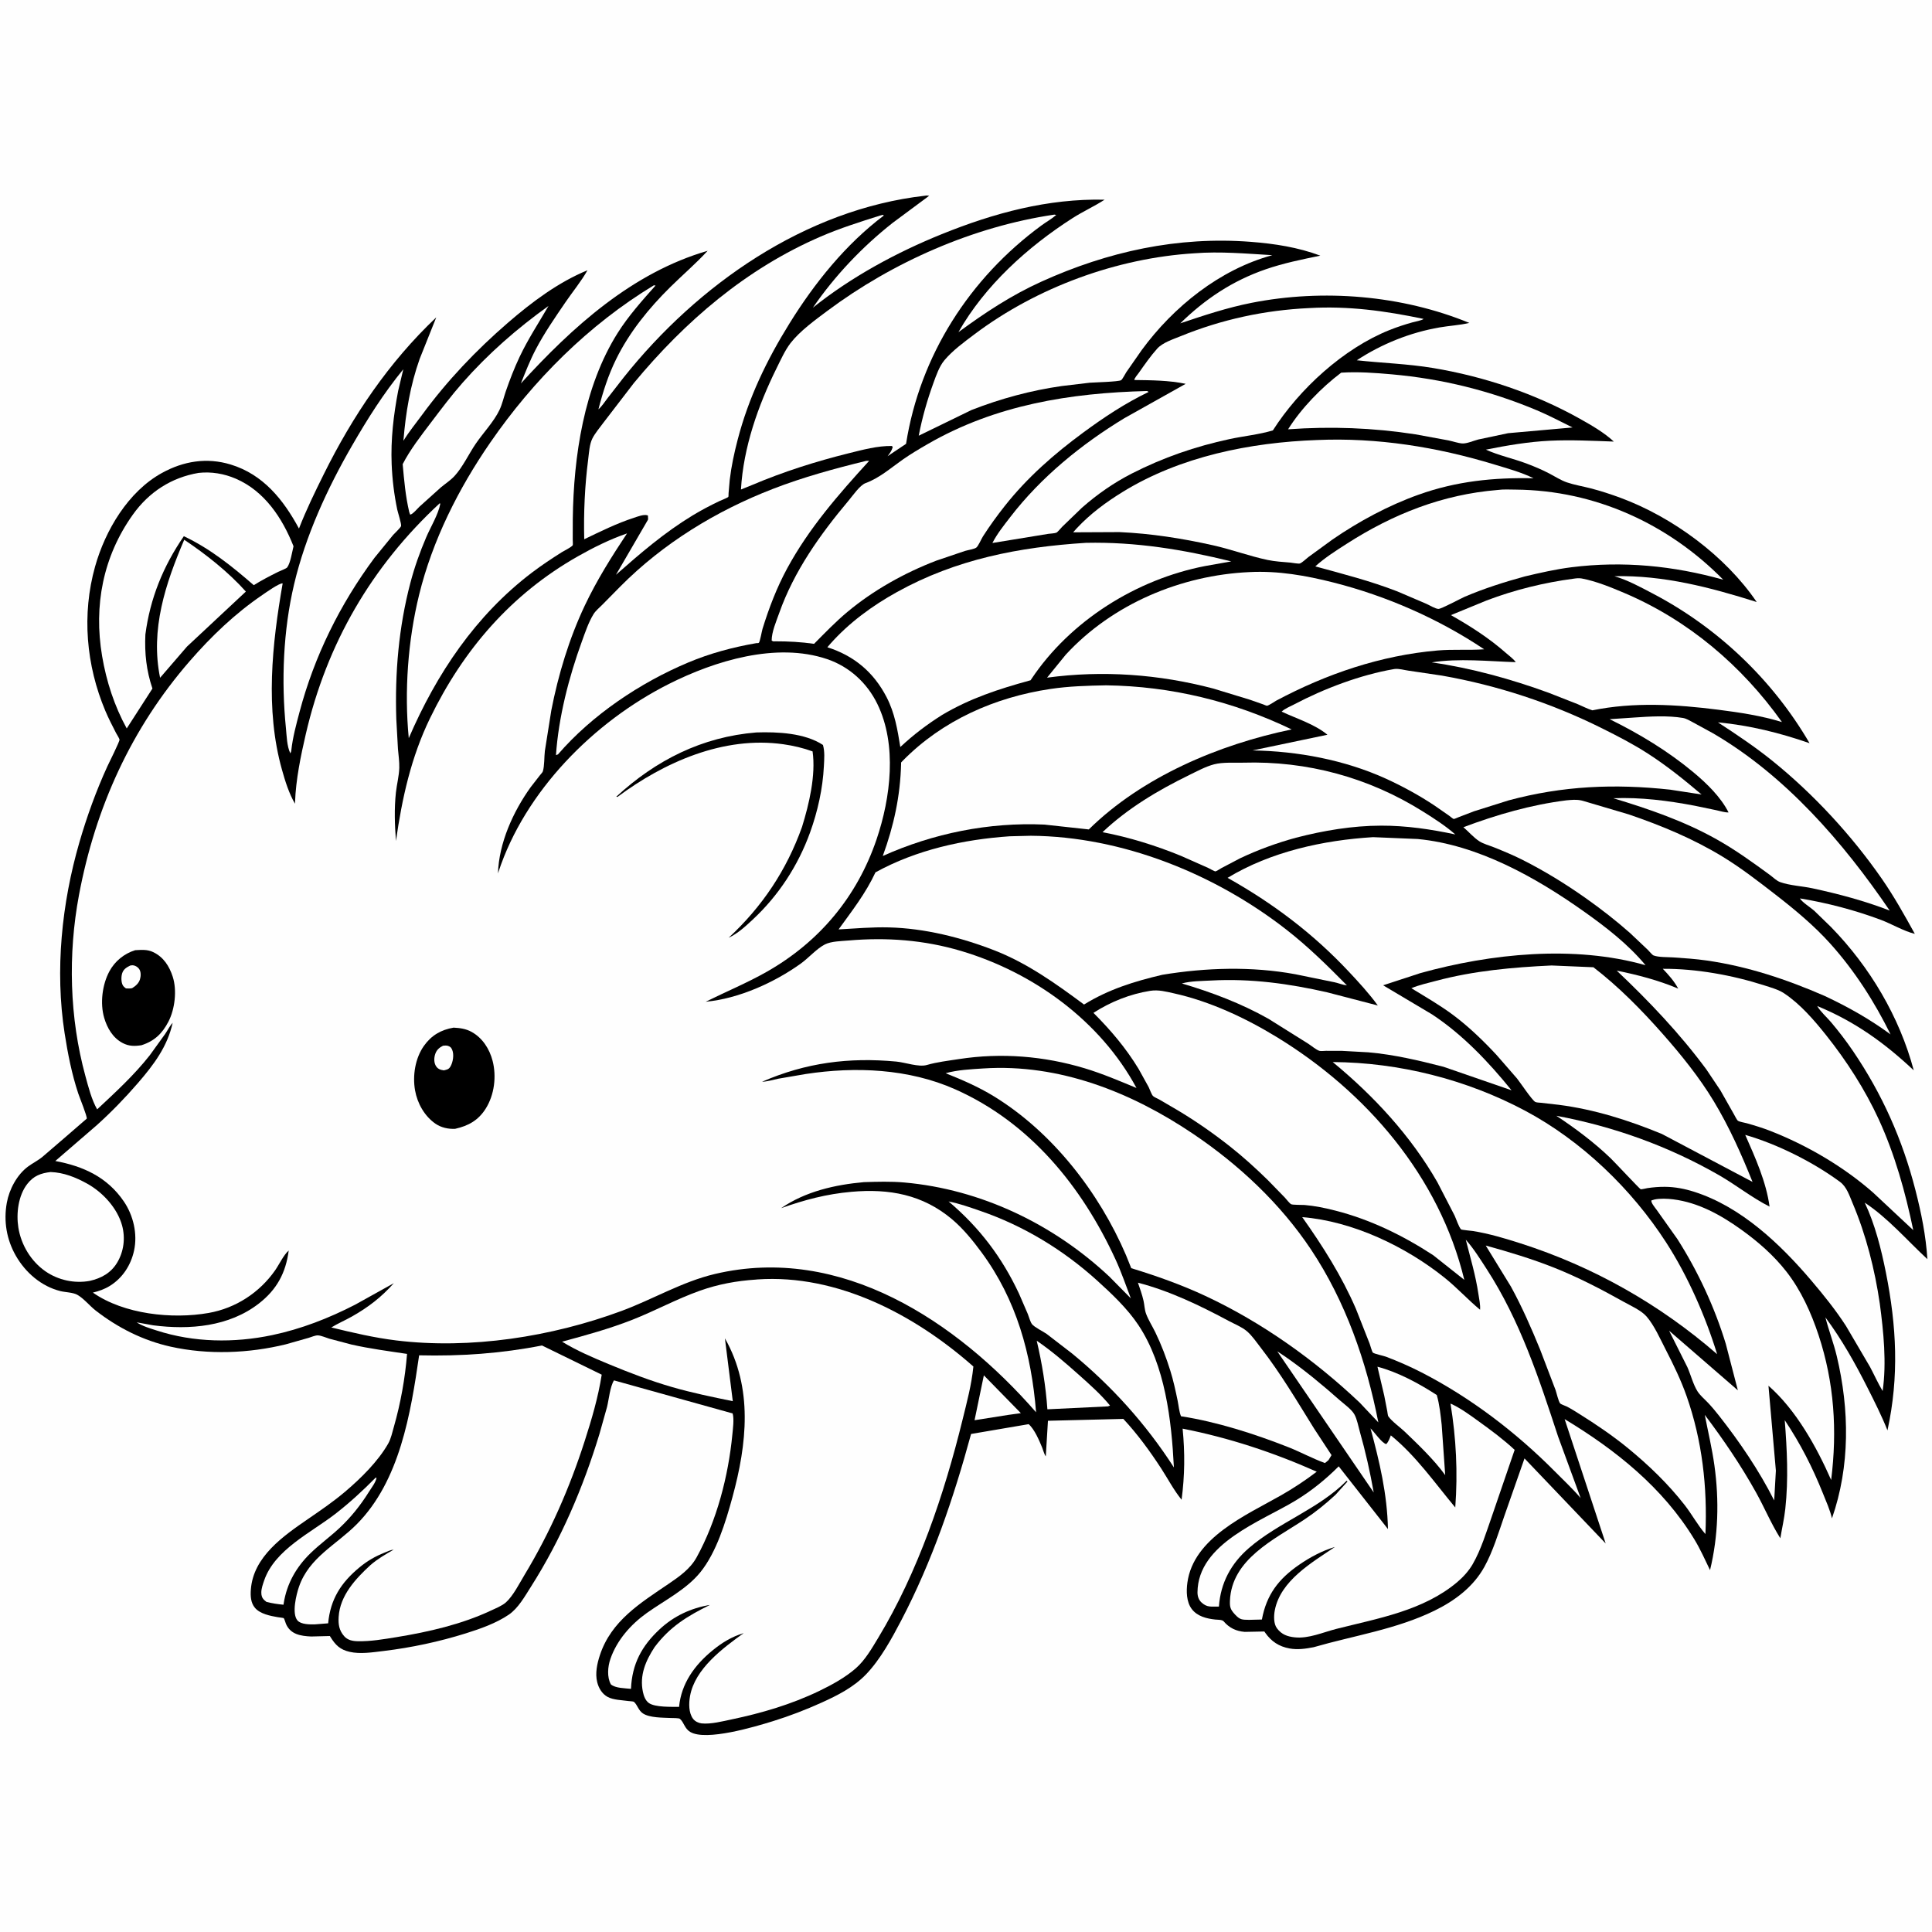 <svg version="1.1" xmlns="http://www.w3.org/2000/svg" style="display: block;" viewBox="0 0 2048 2048" width="1024" height="1024">
<path transform="translate(0,0)" fill="rgb(254,254,254)" d="M -0 -0 L 2048 0 L 2048 2048 L -0 2048 L -0 -0 z"/>
<path transform="translate(0,0)" fill="rgb(0,0,0)" d="M 980.754 207.443 C 982.205 207.093 983.53 207.365 985.003 207.5 L 946.249 236.253 C 914.001 261.679 884.968 292.307 861.685 326.17 C 902.416 293.573 950.001 267.748 998.271 248.225 C 1053.66 225.819 1110.8 210.326 1170.92 211.688 C 1159.95 218.798 1147.93 224.198 1136.9 231.261 C 1089.35 261.694 1044 302.739 1015.97 352.126 C 1044.01 331.542 1071.98 313.033 1103.8 298.608 C 1174.32 266.644 1248.41 250.329 1326.07 256.37 C 1351.15 258.321 1375.96 262.145 1399.6 270.997 C 1380.18 274.977 1360.47 278.982 1341.71 285.465 C 1306.55 297.618 1277.6 316.879 1251.14 342.751 C 1275.98 334.394 1300.82 326.136 1326.57 321.043 C 1402.51 306.026 1486.03 312.904 1557.56 342.314 C 1547.24 344.745 1536.45 345.267 1526 347.08 C 1494.66 352.518 1464.83 364.499 1438.25 381.904 C 1465.3 384.877 1492.22 385.634 1519.18 390.12 C 1573.11 399.092 1627.15 417.201 1674.9 444.005 C 1687.19 450.907 1700.38 458.471 1710.71 468.085 C 1688.18 467.289 1665.53 466.133 1643 467.191 C 1620.4 468.251 1597.25 472.206 1575.09 476.644 C 1588.47 482.736 1604.14 486.092 1618.07 491.313 C 1626.42 494.44 1634.57 497.889 1642.48 502.015 C 1648.39 505.104 1654.71 509.225 1661.02 511.359 C 1669.01 514.064 1677.68 515.475 1685.86 517.579 C 1696.73 520.375 1707.44 523.863 1717.96 527.765 C 1772.9 548.147 1828.89 589.203 1862.17 638.16 C 1812.87 622.634 1763.45 609.633 1711.31 610.794 C 1725.25 614.795 1739.44 622.579 1752.3 629.327 C 1820.97 665.346 1879.14 720.727 1918.21 787.805 C 1886.47 776.809 1854.55 768.877 1821.08 765.722 C 1840.74 778.532 1860.38 791.667 1878.67 806.403 C 1922.25 841.535 1962.55 885.166 1994.56 931.18 C 2007.62 949.956 2018.76 969.928 2029.8 989.936 C 2017.84 986.987 2005.41 979.439 1993.73 975.067 C 1966.28 964.794 1936.92 957.091 1908.01 952.347 C 1910.47 956.564 1919.03 961.754 1923.05 965.315 L 1940.97 982.703 C 1982.07 1024.83 2013.53 1077.83 2028.67 1134.62 C 1997.46 1105.33 1966.23 1082.88 1926.34 1066.43 C 1929.71 1072.36 1936.36 1078.13 1940.85 1083.43 C 1949.12 1093.19 1956.91 1103.37 1964.11 1113.94 C 1995.25 1159.74 2016.7 1207.97 2030.47 1261.66 C 2036.67 1285.85 2041.52 1309.78 2043.11 1334.75 C 2021.63 1314.88 2001.19 1290.99 1976.69 1274.88 C 1987.55 1297.66 1994.15 1324.08 1999.09 1348.75 C 2010.5 1405.82 2013.2 1459.18 2000.8 1516.26 C 1994.71 1500.93 1987.06 1485.74 1979.61 1471 C 1966.48 1445 1952.41 1419.92 1935 1396.48 C 1938.56 1410.32 1943.74 1423.7 1947.08 1437.69 C 1960.55 1494.21 1961.25 1554.34 1941.95 1609.53 C 1939.89 1600.54 1935.82 1591.63 1932.4 1583.08 C 1921.24 1555.26 1908.55 1530.38 1891.9 1505.43 C 1894.35 1537.09 1895.92 1567.64 1892.51 1599.31 C 1891.39 1609.77 1888.93 1620.24 1887.23 1630.63 C 1877.6 1615.43 1870.29 1597.9 1861.48 1582.07 C 1845.4 1553.19 1827.01 1526.19 1807.13 1499.81 C 1810.58 1517.63 1814.86 1535.49 1817.36 1553.46 C 1822.48 1590.32 1821.52 1628.18 1812.71 1664.38 C 1807.38 1653.34 1802.41 1642.15 1796.02 1631.65 C 1762.72 1576.9 1712.7 1536.96 1658.58 1504.32 L 1702.07 1636.12 L 1616.04 1545.97 L 1594.6 1607.17 C 1588.39 1625.02 1582.62 1644.45 1573.48 1660.99 C 1561.68 1682.3 1542 1696.95 1520.45 1707.46 C 1480.08 1727.15 1435.36 1733.72 1392.5 1746.11 C 1384.06 1747.76 1375.6 1748.98 1367.03 1747.44 C 1355.69 1745.4 1347.58 1739.95 1341.07 1730.63 L 1340.26 1729.45 L 1319.48 1729.86 C 1310.33 1729.13 1303.09 1725.7 1297.12 1718.67 C 1295.55 1716.82 1290.74 1717.05 1288.31 1716.8 C 1279.13 1715.84 1269.15 1713.39 1263.29 1705.6 C 1257.57 1698.01 1257.45 1686.72 1258.67 1677.71 C 1265.12 1630.03 1321.19 1606.05 1358 1585.09 C 1371.12 1577.62 1383.81 1569.22 1395.81 1560.06 C 1349.97 1539.69 1302.92 1524.12 1253.63 1514.42 C 1256.16 1540.26 1255.92 1564.08 1252.53 1589.76 C 1244.27 1579.64 1238.02 1567.58 1230.91 1556.63 C 1219.11 1538.46 1205.56 1519.91 1190.78 1504.1 L 1110.87 1506.08 L 1108.59 1543.77 C 1106.87 1541.62 1105.84 1537.18 1104.75 1534.54 C 1101.66 1527.07 1096.61 1515 1090.41 1509.67 L 1029.38 1520.07 C 1010.87 1588.05 988.112 1655.04 955.398 1717.63 C 945.358 1736.84 933.223 1759.08 918.119 1774.81 C 904.948 1788.53 887.849 1797.21 870.732 1804.93 C 853.944 1812.51 837.016 1819.02 819.428 1824.49 C 800.189 1830.47 748.519 1845.9 731.708 1835.95 C 725.597 1832.33 725.139 1825.87 720.74 1822.04 C 719.632 1821.08 712.726 1821.22 711.238 1821.15 C 702.701 1820.72 688.756 1821.07 681.539 1816.31 C 676.648 1813.09 675.654 1807.06 671.872 1803.94 C 671.384 1803.54 667.236 1803.3 666.356 1803.18 C 659.519 1802.22 649.987 1802.07 644.016 1798.75 C 638.155 1795.49 634.646 1789.52 633.048 1783.12 C 630.723 1773.82 632.997 1763.36 635.927 1754.5 C 647.954 1718.12 678.671 1699.39 708.624 1679.02 C 719.994 1671.29 731.61 1663.22 738.388 1650.93 C 759.736 1612.2 772.076 1564.79 776.303 1520.91 C 776.916 1514.55 778.357 1504.29 776.628 1498.31 L 650.852 1463.26 C 646.645 1469.96 645.483 1483.25 643.511 1491.35 L 635.452 1520.04 C 618.213 1576.76 594.616 1632.06 562.728 1682.15 C 556.348 1692.17 549.395 1704.75 539.37 1711.59 C 526.105 1720.64 509.168 1726.6 493.923 1731.38 C 465.641 1740.25 436.029 1746.59 406.606 1750.12 C 395.176 1751.49 381.839 1753.64 370.5 1750.99 C 360.473 1748.66 355.662 1743.86 350.347 1735.36 L 349.663 1734.25 L 329.884 1734.76 C 318.843 1734.25 307.968 1732.61 303.135 1721.37 C 302.62 1720.17 301.468 1716.03 300.753 1715.28 C 300.525 1715.05 295.009 1714.37 294.376 1714.27 C 286.51 1712.94 275.725 1710.8 270.291 1704.4 C 265.724 1699.03 265.416 1691.72 265.911 1685 C 268.479 1650.15 300.333 1628.24 326.431 1610.27 C 339.948 1600.97 353.477 1591.76 366 1581.12 C 382.544 1567.06 400.692 1549.24 411.504 1530.27 C 414.461 1525.08 415.94 1518.01 417.586 1512.27 C 424.647 1487.62 429.479 1460.77 431.482 1435.2 C 411.657 1432.21 392.343 1429.73 372.697 1425.3 L 349 1419.04 C 345.491 1417.99 340.559 1415.7 336.947 1415.56 C 334.25 1415.45 330.008 1417.31 327.294 1418.13 L 303.039 1425.02 C 263.725 1434.67 220.593 1436.32 180.938 1427.53 C 151.66 1421.03 124.989 1407.54 101.393 1389.21 C 95.034 1384.27 88.717 1376.29 81.857 1372.5 C 77.246 1369.95 69.299 1369.92 64.046 1368.62 C 43.886 1363.61 27.142 1349.12 16.898 1331.33 C 6.976 1314.09 3.677 1294.48 7.232 1274.93 C 9.81 1260.76 17.941 1245.34 29.662 1236.63 C 34.703 1232.89 40.399 1230.17 45.217 1226.13 C 52.651 1219.9 91.966 1185.8 91.968 1185.8 C 92.466 1183.25 84.416 1163.56 82.923 1159.06 C 76.068 1138.37 71.843 1116.81 68.499 1095.31 C 58.128 1028.59 65.439 957.422 84.171 892.857 C 92.123 865.446 101.975 838.213 113.859 812.274 C 115.379 808.957 126.861 786.049 126.676 784.112 C 126.539 782.669 123.828 778.593 123.012 777.004 C 119.058 769.296 115.053 761.568 111.683 753.584 C 91.281 705.245 86.578 651.159 100.793 600.568 C 111.59 562.137 135.842 521.062 171.725 501.328 C 194.562 488.768 219.252 484.718 244.5 492.402 C 278.967 502.892 300.38 529.656 316.92 560.274 C 324.631 540.39 333.814 521.652 343.279 502.563 C 373.921 440.771 412.196 383.971 462.442 336.438 L 444.902 380.336 C 434.843 408.644 430.08 437.442 427.63 467.258 C 433.565 457.581 440.792 448.787 447.5 439.648 C 474.065 403.458 504.488 371.461 538.446 342.106 C 563.546 320.407 591.926 299.09 622.75 286.503 C 616.06 298.375 606.986 309.279 599.304 320.554 C 588.318 336.679 577.083 352.889 568.004 370.187 C 561.874 381.868 557.047 394.218 552.169 406.46 C 606.848 346.505 670.337 288.974 750.135 265.855 C 737.776 279.321 723.609 291.427 710.583 304.273 C 687.921 326.623 667.223 352.063 653.125 380.737 C 644.74 397.791 639.086 415.563 634.348 433.911 C 638.047 430.74 641.081 425.905 644.086 422.016 L 661.179 400.055 C 739.51 301.787 853.531 221.866 980.754 207.443 z"/>
<path transform="translate(0,0)" fill="rgb(254,254,254)" d="M 1042.93 1457.91 L 1082.15 1498.01 L 1068.84 1499.85 L 1033.07 1505.49 L 1042.93 1457.91 z"/>
<path transform="translate(0,0)" fill="rgb(254,254,254)" d="M 1098.98 1421.24 C 1114.8 1432.05 1129.23 1444.5 1143.5 1457.24 C 1154.95 1467.46 1166.95 1478.06 1176.68 1489.96 L 1174.5 1490.82 L 1110.28 1493.92 C 1108.54 1469.18 1104.61 1445.4 1098.98 1421.24 z"/>
<path transform="translate(0,0)" fill="rgb(254,254,254)" d="M 398.081 1566.5 L 399.145 1566.39 C 398.657 1570.88 393.398 1577.7 390.959 1581.6 C 382.162 1595.67 371.942 1608.47 359.806 1619.81 C 350.003 1628.97 339.056 1636.88 329.406 1646.2 C 314.222 1660.87 304.047 1678.51 300.748 1699.56 L 300.519 1701.07 C 294.31 1700.5 288.53 1699.61 282.479 1698.09 L 280.31 1696.32 C 277.785 1693.97 277.005 1691.55 277.002 1688.19 C 276.999 1683.94 278.695 1679.21 280.076 1675.22 C 291.366 1642.58 329.575 1624.82 355.334 1604.87 C 370.679 1592.98 384.429 1580.28 398.081 1566.5 z"/>
<path transform="translate(0,0)" fill="rgb(254,254,254)" d="M 1353.98 1432.48 L 1363.14 1438.61 C 1383.28 1452.65 1401.8 1468.08 1420.19 1484.3 C 1424.89 1488.44 1432.76 1493.97 1435.75 1499.38 C 1438.57 1504.46 1439.84 1511.89 1441.46 1517.56 C 1447.53 1538.9 1452.31 1560.24 1456.19 1582.07 L 1353.98 1432.48 z"/>
<path transform="translate(0,0)" fill="rgb(254,254,254)" d="M 1460.16 1448.78 C 1482.25 1454.63 1503.93 1466.45 1523.04 1478.78 C 1525.97 1488.92 1527.09 1499.87 1528.24 1510.34 L 1531.98 1563.68 C 1520.12 1547.34 1503.77 1531.71 1489.2 1517.75 C 1484.07 1512.84 1475.69 1507 1471.67 1501.4 C 1471.12 1500.63 1470.76 1496.92 1470.55 1495.89 L 1467.35 1479.42 L 1460.16 1448.78 z"/>
<path transform="translate(0,0)" fill="rgb(254,254,254)" d="M 195.294 572.173 C 218.433 587.646 242.038 606.322 260.623 627.088 L 198.214 685.4 L 169.705 718.462 C 159.235 667.282 175.339 618.819 195.294 572.173 z"/>
<path transform="translate(0,0)" fill="rgb(254,254,254)" d="M 581.421 324.332 C 570.975 342.407 559.82 359.253 550.838 378.211 C 545.256 389.993 540.441 402.43 536.191 414.753 C 533.97 421.194 532.422 428.297 529.522 434.452 C 523.654 446.908 512.112 458.916 504.269 470.43 C 496.884 481.272 490.45 495.286 481.67 504.749 C 477.658 509.074 472.113 512.721 467.525 516.5 L 444.504 537.218 C 442.515 539.154 437.205 545.5 434.75 545.5 L 433.8 542.744 C 429.835 525.929 428.403 509.198 426.855 492.043 C 434.678 476.762 446.371 461.724 456.741 448.051 C 467.644 433.675 478.449 419.248 490.388 405.7 C 517.461 374.978 548.181 348.095 581.421 324.332 z"/>
<path transform="translate(0,0)" fill="rgb(254,254,254)" d="M 53.695 1242.4 C 67.62 1242.91 80.202 1247.99 92.29 1254.65 C 108.808 1263.76 124.395 1280.61 129.419 1299.07 C 133.042 1312.39 131.256 1326.79 124.089 1338.6 C 117.468 1349.5 107.334 1354.99 95.264 1357.77 C 79.09 1360.8 61.735 1357.05 48.178 1347.65 C 32.809 1336.98 22.357 1319.6 19.449 1301.21 C 17.078 1286.21 19.373 1267.29 28.953 1255 C 35.64 1246.42 43.288 1243.6 53.695 1242.4 z"/>
<path transform="translate(0,0)" fill="rgb(254,254,254)" d="M 1421.71 395.05 C 1439.57 393.895 1457.71 395.248 1475.5 396.83 C 1528.79 401.57 1579.98 414.27 1629.32 435.014 C 1642.14 440.405 1654.5 446.967 1666.97 453.134 L 1598.63 459.199 L 1567.05 465.882 C 1562.13 467.113 1554.94 470.414 1549.99 470.07 C 1545.58 469.764 1539.88 467.762 1535.42 466.851 L 1500.4 460.408 C 1455.33 453.448 1410.88 451.812 1365.42 455.085 C 1379.38 432.819 1400.72 410.877 1421.71 395.05 z"/>
<path transform="translate(0,0)" fill="rgb(254,254,254)" d="M 1206.27 1359.71 C 1240.11 1368.51 1272.04 1383.92 1302.75 1400.37 C 1308.77 1403.59 1316.29 1406.58 1321.5 1410.94 C 1327.21 1415.72 1331.98 1422.87 1336.54 1428.74 C 1357.52 1455.78 1374.99 1485.4 1393.05 1514.43 L 1411.47 1542.5 L 1408.24 1547.82 L 1404.5 1550.9 C 1391.33 1546.12 1378.66 1539.19 1365.54 1534.01 C 1329.82 1519.93 1289.96 1507.17 1251.9 1501.28 C 1249.88 1496.28 1249.41 1489.91 1248.31 1484.6 C 1246.11 1473.97 1243.82 1463.36 1240.58 1452.98 C 1236.24 1439.05 1231.1 1425.53 1224.74 1412.39 C 1221.57 1405.82 1217.35 1399.37 1214.84 1392.53 C 1213.28 1388.28 1213.19 1383.3 1212.19 1378.86 C 1210.73 1372.37 1208.4 1366.01 1206.27 1359.71 z"/>
<path transform="translate(0,0)" fill="rgb(254,254,254)" d="M 1005.56 1273.59 C 1016.94 1275.79 1028.35 1279.89 1039.29 1283.65 C 1084.97 1299.35 1126.91 1324.83 1162.69 1357.16 C 1178.3 1371.26 1195.13 1387.13 1206.8 1404.71 C 1235.2 1447.47 1241.85 1505.46 1244.38 1555.53 C 1214.9 1509.69 1178.48 1469.22 1136.34 1434.69 L 1109.5 1414.02 C 1105.79 1411.42 1096.44 1406.87 1093.95 1403.64 C 1092.11 1401.27 1090.72 1395.88 1089.54 1392.95 L 1080.2 1371.35 C 1062.12 1332.7 1038.18 1301.16 1005.56 1273.59 z"/>
<path transform="translate(0,0)" fill="rgb(254,254,254)" d="M 427.506 391.443 L 422.068 414.335 C 417.148 440.021 414.127 465.826 415.17 491.999 C 415.814 508.151 417.797 524.43 421.109 540.25 C 421.697 543.058 425.732 555.49 425.157 557.625 C 424.684 559.385 418.195 565.414 416.707 567.099 L 396.89 591.409 C 360.407 640.627 333.241 695.459 317.529 754.713 C 313.98 768.098 310.282 781.701 308.789 795.5 C 308.448 797.418 308.734 796.372 307.778 798.592 C 304.082 791.001 303.924 780.132 303.088 771.774 C 298.09 721.799 300.194 668.269 311.764 619.312 C 323.889 568.01 346.925 517.801 373.249 472.264 C 389.704 443.799 406.648 416.922 427.506 391.443 z"/>
<path transform="translate(0,0)" fill="rgb(254,254,254)" d="M 1732.79 760.58 C 1748.98 759.461 1768.01 758.337 1784 761.064 C 1787.64 761.685 1791.06 763.889 1794.33 765.565 L 1815.76 777.271 C 1892.42 821.947 1953.78 892.666 2003.15 965.244 C 1976.64 954.949 1949.09 947.642 1921.3 941.647 C 1910.43 939.302 1897.32 938.747 1887 935.057 C 1883.45 933.789 1879.67 930.184 1876.68 927.858 C 1858.08 914.256 1839.88 901.043 1819.71 889.736 C 1785.2 870.385 1747.93 857.541 1710.19 846.166 C 1738.98 844.982 1768.17 848.722 1796.4 854.09 L 1819.5 858.897 C 1823.48 859.749 1828.31 861.344 1832.36 861.225 C 1824.07 844.869 1809.29 830.512 1795.34 818.866 C 1768.17 796.185 1737.98 777.992 1706.31 762.367 L 1732.79 760.58 z"/>
<path transform="translate(0,0)" fill="rgb(254,254,254)" d="M 210.536 501.287 C 224.025 499.808 237.492 502.066 249.897 507.405 C 280.428 520.545 299.336 549.204 311.138 579.055 C 309.706 584.814 307.915 596.779 304.465 601.434 C 303.465 602.783 296.9 605.175 294.826 606.211 C 286.004 610.616 277.347 615.059 268.999 620.323 C 246.039 600.322 222.578 581.494 194.877 568.398 C 172.986 600.222 159.1 634.328 154.103 672.644 C 153.201 692.784 155.163 710.774 161.581 729.893 L 134.34 772.187 C 121.226 748.334 112.771 722.302 108.241 695.5 C 99.195 641.985 109.178 589.923 140.835 545.522 C 157.907 521.577 181.695 506.178 210.536 501.287 z"/>
<path transform="translate(0,0)" fill="rgb(254,254,254)" d="M 1317.73 808.467 C 1385.66 806.435 1450.93 824.167 1508.48 860.303 C 1520.04 867.56 1532.44 875.49 1542.68 884.55 C 1516.61 878.989 1490.71 875.16 1463.98 875.22 C 1433.5 875.289 1403.2 880.404 1373.78 888.014 C 1353.36 893.59 1333.8 900.74 1314.64 909.769 L 1294.78 920.205 C 1293.55 920.874 1289.47 923.623 1288.32 923.725 C 1287.58 923.791 1281.75 920.521 1280.83 920.09 L 1251.85 907.238 C 1225.13 896.275 1197.1 887.586 1168.73 882.142 C 1195.32 856.903 1227.73 837.593 1260.61 821.588 C 1269.05 817.484 1277.91 812.602 1286.99 810.218 C 1296.3 807.773 1308.08 808.713 1317.73 808.467 z"/>
<path transform="translate(0,0)" fill="rgb(254,254,254)" d="M 1649.76 1182.76 C 1710.6 1194.16 1768.19 1214.8 1821.97 1245.59 C 1840.2 1256.03 1857.17 1269.66 1875.8 1279.05 C 1872.32 1252.92 1860.6 1226.97 1850.02 1203.02 C 1883.96 1212.78 1922 1231.82 1950.55 1252.9 C 1957.66 1258.15 1960.53 1267.61 1963.9 1275.55 C 1978.13 1309.12 1987.42 1345.88 1992.66 1381.92 C 1996.65 1411.64 1999.97 1444.77 1995.68 1474.54 C 1990.75 1466.39 1986.81 1457.44 1982.32 1449.01 L 1956.78 1405.5 C 1945.88 1388.66 1933.3 1373.01 1920.33 1357.74 C 1887.18 1318.72 1845.64 1279.19 1795.85 1263.33 C 1785.77 1260.12 1775.51 1258.16 1764.91 1258.08 C 1758.75 1258.03 1752.5 1258.53 1746.41 1259.44 C 1745.25 1259.62 1739.99 1260.92 1739.18 1260.66 C 1738.18 1260.35 1711.07 1231.37 1707.38 1227.82 C 1689.89 1211.01 1669.97 1196.12 1649.76 1182.76 z"/>
<path transform="translate(0,0)" fill="rgb(254,254,254)" d="M 1574.95 1320.34 C 1599.32 1327.02 1624.32 1334.58 1647.81 1343.95 C 1672.9 1353.96 1697.5 1366.69 1721.06 1379.9 C 1728.72 1384.19 1739.83 1389.06 1745.49 1395.63 C 1753.7 1405.15 1759.92 1419.39 1765.72 1430.64 C 1774.04 1446.78 1781.89 1462.94 1787.92 1480.1 C 1804.42 1527.05 1810 1576.65 1807.82 1626.17 C 1799.77 1616.95 1793.52 1605.33 1785.91 1595.54 C 1768.46 1573.12 1747.76 1553.19 1725.83 1535.22 C 1709.42 1521.78 1691.87 1509.92 1673.91 1498.68 C 1669.58 1495.97 1665.21 1493.17 1660.64 1490.88 C 1659.39 1490.25 1654.61 1488.6 1653.88 1487.75 C 1652.01 1485.61 1650.02 1476.47 1648.95 1473.46 L 1632.53 1430.45 C 1623.34 1407.97 1613.37 1385.25 1601.7 1363.93 L 1574.95 1320.34 z"/>
<path transform="translate(0,0)" fill="rgb(254,254,254)" d="M 1753.92 1271.5 C 1759.78 1270.27 1767.7 1270.61 1773.65 1271.35 C 1800.29 1274.68 1824.05 1287.9 1845.56 1303.3 C 1863.46 1316.11 1880.17 1330.64 1893.74 1348.06 C 1909.18 1367.87 1919.91 1391.56 1927.76 1415.29 C 1944.4 1465.66 1947.64 1516.43 1941.1 1568.85 C 1925.63 1533.71 1903.77 1494.39 1874.64 1468.93 L 1882.5 1558.93 L 1880.72 1590.54 C 1864.68 1558.72 1844.16 1528.59 1822.17 1500.61 C 1818.25 1495.61 1814.24 1490.82 1809.82 1486.24 C 1806.43 1482.73 1802.06 1479.03 1799.45 1474.91 C 1794.85 1467.67 1792.25 1457.28 1788.73 1449.32 L 1769.32 1410.61 L 1842.21 1473.81 L 1829.43 1424.6 C 1817.58 1385.71 1799.94 1347.73 1778.11 1313.47 L 1756.12 1282.5 C 1754.51 1280.25 1750.07 1275.08 1750.5 1272.53 L 1753.92 1271.5 z"/>
<path transform="translate(0,0)" fill="rgb(254,254,254)" d="M 1266.05 268.5 C 1293.38 266.337 1321.45 268.886 1348.76 270.5 C 1293.26 285.511 1243.91 325.125 1210.22 371.139 L 1193.9 394.569 C 1192.75 396.333 1189.9 401.991 1188.48 402.99 C 1186.01 404.715 1159.43 405.337 1155.1 405.701 L 1125.62 409.202 C 1092.93 413.835 1060.47 422.621 1029.75 434.666 L 973.895 461.857 C 977.514 442.911 982.911 424.022 989.502 405.895 C 992.367 398.016 995.673 388.391 1001.07 381.937 C 1009.8 371.499 1022.27 362.409 1033.14 354.234 C 1099.16 304.604 1183.82 273.576 1266.05 268.5 z"/>
<path transform="translate(0,0)" fill="rgb(254,254,254)" d="M 1380.41 1290.2 C 1433.9 1294.51 1490.2 1321.37 1531.6 1354.67 C 1544.7 1365.2 1555.99 1377.7 1568.93 1388.39 C 1569.39 1383.02 1567.95 1376.99 1567.16 1371.62 C 1564.22 1351.8 1558.67 1333.48 1553.8 1314.14 C 1562.16 1323.58 1568.83 1334.31 1575.68 1344.87 C 1611.36 1399.84 1631.38 1461.1 1651.66 1522.85 L 1675.55 1588.01 C 1667.05 1578.06 1657.36 1569.02 1648.15 1559.73 C 1607.07 1518.32 1558.79 1481.47 1506.78 1454.77 C 1494.67 1448.56 1481.94 1443 1469.22 1438.17 C 1466.66 1437.19 1456.75 1435.15 1455.28 1433.8 C 1454.43 1433.02 1452.42 1425.81 1451.89 1424.39 L 1437.38 1387.53 C 1422.35 1352.74 1402.25 1321.03 1380.41 1290.2 z"/>
<path transform="translate(0,0)" fill="rgb(254,254,254)" d="M 1587.45 519.408 C 1593.63 518.551 1600.6 518.959 1606.86 519.015 C 1690.77 519.762 1768.4 555.273 1826.72 614.54 C 1773.97 599.701 1720.34 594.478 1665.93 601.297 C 1649.21 603.392 1632.75 607.151 1616.38 611.032 C 1594.94 616.891 1573.15 623.821 1552.7 632.561 C 1548.36 634.416 1527.68 645.659 1524.72 645.487 C 1521.46 645.297 1515.37 641.588 1512.19 640.152 L 1481.19 626.895 C 1452.61 615.799 1423.75 608.465 1394.28 600.385 C 1404.33 591.209 1416.32 583.652 1427.75 576.32 C 1476.82 544.865 1529.09 524.167 1587.45 519.408 z"/>
<path transform="translate(0,0)" fill="rgb(254,254,254)" d="M 1668.51 613.367 C 1671.25 612.978 1674 612.703 1676.74 613.219 C 1691.73 616.033 1707.83 622.611 1721.77 628.539 C 1789.7 657.429 1846.34 705.521 1888.95 765.429 C 1867.13 758.675 1844.18 755.245 1821.57 752.357 C 1777.34 746.706 1731.98 743.997 1687.98 752.974 C 1682.77 751.407 1677.61 748.621 1672.55 746.5 L 1641.68 734.387 C 1602.07 719.918 1559.46 708.095 1517.69 702.154 C 1546.38 697.582 1577.77 701.006 1606.77 701.926 C 1604.22 698.318 1599.63 695.055 1596.29 692.112 C 1578.3 676.286 1558.79 663.836 1538.03 652.057 L 1575.91 636.5 C 1605.83 625.155 1636.81 617.575 1668.51 613.367 z"/>
<path transform="translate(0,0)" fill="rgb(254,254,254)" d="M 1762.65 1026.97 C 1797.84 1026.73 1836.64 1033.75 1870.07 1044.5 C 1876.85 1046.68 1885.19 1048.97 1891.15 1052.91 C 1908.27 1064.23 1923.11 1081.45 1935.82 1097.41 C 1957.45 1124.57 1977.1 1155.08 1991.58 1186.64 C 2008.72 1224 2019.81 1263.87 2028.13 1304.02 L 1985.55 1264.19 C 1954.12 1236.58 1915.45 1214 1876.55 1198.79 C 1868.42 1195.62 1860.13 1193.1 1851.74 1190.71 C 1849.57 1190.09 1843.88 1189.19 1842.29 1188.06 C 1841.11 1187.21 1838.78 1182.46 1837.95 1181 L 1823.72 1155.87 L 1808.78 1133.58 C 1780.57 1095.46 1748.18 1061.44 1713.8 1028.89 C 1736.46 1033.53 1757.61 1039.02 1778.99 1047.97 C 1774.48 1039.74 1769.06 1033.73 1762.65 1026.97 z"/>
<path transform="translate(0,0)" fill="rgb(254,254,254)" d="M 1396.14 466.444 C 1459.8 463.68 1523.26 473.858 1583.99 492.349 C 1597.87 496.577 1612.56 500.529 1625.59 506.98 C 1583.42 506.062 1543.93 510.055 1503.87 524.345 C 1471.79 535.787 1440.54 552.612 1412.5 571.898 L 1386.98 590.491 C 1384.64 592.263 1380.62 596.249 1378 597.286 C 1376.55 597.86 1369.86 596.559 1367.91 596.385 C 1359.89 595.684 1351.56 595.235 1343.68 593.574 C 1324.25 589.478 1305.17 582.345 1285.66 577.986 C 1253.01 570.692 1220.24 565.562 1186.79 564.047 L 1137.58 564.275 L 1141.36 560.042 C 1155.74 544.652 1172.2 532.475 1190.11 521.453 C 1251.24 483.832 1325.23 469.026 1396.14 466.444 z"/>
<path transform="translate(0,0)" fill="rgb(254,254,254)" d="M 1387.76 326.578 C 1429.44 324.155 1468.35 329.531 1509.06 338.057 C 1507.5 339.608 1499.9 340.979 1497.49 341.651 C 1489.19 343.966 1481 346.635 1473 349.837 C 1424.19 369.364 1377.45 412.183 1349.29 456.242 C 1334.69 460.656 1318.32 462.237 1303.34 465.459 C 1267.07 473.267 1233.13 484.954 1200.06 501.81 C 1180.85 511.601 1162.92 524.052 1146.77 538.336 L 1125.92 558.458 C 1124.73 559.645 1121.08 564.197 1119.72 564.693 C 1117.52 565.499 1113.64 565.561 1111.23 565.903 L 1051.98 575.593 C 1057.16 565.566 1064.07 557.033 1070.92 548.128 C 1103.43 505.829 1146.36 470.932 1191.87 443.3 L 1256.88 406.869 C 1239.13 403.162 1220.51 403.062 1202.44 402.825 C 1202.39 400.988 1205.87 397.08 1207.1 395.337 C 1213.26 386.639 1219.58 377.451 1226.72 369.526 C 1232.43 363.177 1243.66 359.581 1251.39 356.428 C 1295.21 338.557 1340.56 328.777 1387.76 326.578 z"/>
<path transform="translate(0,0)" fill="rgb(254,254,254)" d="M 1644.71 1023.45 L 1689.08 1025.33 C 1715.75 1045.81 1740.28 1070.76 1762.49 1095.93 C 1782.1 1118.13 1801.3 1141.92 1816.63 1167.31 C 1833.1 1194.58 1845.9 1223.38 1857.76 1252.88 L 1761.61 1202.02 C 1726.38 1187.53 1690.28 1176.03 1652.36 1171.15 L 1633.47 1168.99 C 1631.86 1168.81 1628.9 1168.84 1627.44 1168.08 C 1624.02 1166.29 1611.81 1147.88 1608.15 1143.3 L 1586.58 1118.5 C 1572.54 1103.37 1557.17 1088.51 1540.62 1076.12 C 1526.47 1065.54 1511.13 1056.76 1496.09 1047.54 C 1504.46 1044.04 1513.71 1042.02 1522.47 1039.69 C 1562.53 1029.03 1603.45 1025.39 1644.71 1023.45 z"/>
<path transform="translate(0,0)" fill="rgb(254,254,254)" d="M 918.342 488.5 L 921.353 488.5 C 888.796 524.168 857.603 559.813 834.455 602.487 C 823.439 622.797 815.14 644.487 808.328 666.534 C 807.628 668.8 805.628 680.037 804.499 681.286 C 803.863 681.989 802.63 681.608 801.696 681.77 C 776.804 686.091 752.71 692.521 729.372 702.349 C 678.574 723.742 627.705 757.752 591.5 799.66 L 589.348 800.5 C 592.073 760.377 603.032 717.768 616.802 680 C 620.266 670.5 623.808 659.731 629.113 651.113 C 631.441 647.333 635.239 644.325 638.343 641.171 L 657.5 621.756 C 703.012 575.885 759.212 541.502 819.339 518.233 C 851.536 505.772 884.843 496.681 918.342 488.5 z"/>
<path transform="translate(0,0)" fill="rgb(254,254,254)" d="M 693 302.5 L 694.926 302.63 C 680.762 318.556 666.178 334.856 654.781 352.916 C 618.948 409.694 608.016 483.843 607.182 550.077 L 607.12 572.038 C 607.122 572.729 607.412 577.519 607.144 577.932 C 605.768 580.056 597.971 583.807 595.665 585.268 C 584.896 592.089 574.153 599.177 564 606.884 C 504.132 652.331 462.822 714.109 433.304 782.467 C 428.504 732.776 432.405 678.941 444.282 630.498 C 458.433 572.777 486.077 517.849 519.715 469.111 C 565.477 402.807 623.917 344.363 693 302.5 z"/>
<path transform="translate(0,0)" fill="rgb(254,254,254)" d="M 1215.89 414.5 C 1216.81 414.862 1216.22 414.59 1217.57 415.5 C 1192.88 427.362 1170.42 442.24 1148.4 458.438 C 1117.52 481.152 1089.15 505.976 1065.26 536.131 C 1057.05 546.501 1049.16 557.381 1042.02 568.521 C 1040.31 571.205 1037.07 578.841 1034.9 580.494 C 1032.88 582.032 1025.7 583.177 1023 583.995 L 992.375 594.367 C 958.783 607.299 926.031 625.504 898.298 648.654 C 885.778 659.105 874.431 670.925 862.949 682.482 C 848.955 680.499 835.859 679.803 821.75 679.82 C 819.743 679.899 819.862 680.128 818.003 679 C 817.966 669.91 822.868 658.687 825.882 650.146 C 841.686 605.363 869.386 566.535 899.693 530.469 C 903.816 525.562 911.571 514.294 917.474 512.144 C 932.22 506.772 944.154 496.151 956.955 487.176 C 965.604 481.112 974.693 475.741 983.843 470.475 C 1055.48 429.248 1134.31 416.541 1215.89 414.5 z"/>
<path transform="translate(0,0)" fill="rgb(254,254,254)" d="M 1117.64 227.5 L 1119.67 227.839 C 1114.93 232.042 1109.13 235.21 1104.01 238.963 C 1027.93 294.745 975.152 376.942 960.46 470.473 L 940.845 483.615 C 943.298 480.411 945.213 477.917 946.31 474 L 945.5 472.753 C 930.344 472.493 914.517 476.789 899.875 480.426 C 865.076 489.07 830.39 500.052 797.378 514.075 L 785.439 518.908 C 788.039 474.117 803.564 430.008 823.322 390.072 C 827.539 381.55 832.198 371.218 837.99 363.716 C 847.799 351.011 864.183 339.126 876.988 329.568 C 946.367 277.782 1031.92 240.129 1117.64 227.5 z"/>
<path transform="translate(0,0)" fill="rgb(254,254,254)" d="M 1324.59 606.434 C 1354.88 604.905 1384.29 610.071 1413.53 617.492 C 1469.86 631.782 1524.98 655.954 1573.28 688.286 C 1556.87 689.435 1540.39 688.11 1523.81 689.542 C 1463.61 694.741 1406.02 714.399 1352.91 742.685 C 1350.98 743.826 1344.85 748.007 1343.03 748.115 C 1342.39 748.152 1339.87 746.986 1339.24 746.759 L 1324.98 741.749 L 1286.04 729.869 C 1228.45 714.705 1168.98 710.379 1109.93 718.348 L 1129.71 694.033 C 1179.29 640.171 1252.02 609.715 1324.59 606.434 z"/>
<path transform="translate(0,0)" fill="rgb(254,254,254)" d="M 1660.58 848.373 C 1665.93 847.902 1671.03 847.326 1676.34 848.534 L 1678 848.939 L 1726.53 863.305 C 1761.18 875.111 1795.06 889.182 1826.38 908.316 C 1845.81 920.193 1863.92 934.26 1881.91 948.19 C 1902.37 964.036 1923.09 981.226 1940.39 1000.53 C 1966.1 1029.2 1987.09 1061.99 2004.07 1096.5 C 1981.6 1080.1 1959.5 1067.63 1934.38 1055.81 C 1894.03 1038.26 1853.12 1024.51 1809.41 1018.21 C 1797.51 1016.49 1785.49 1015.68 1773.5 1014.88 C 1767.65 1014.49 1758.25 1014.86 1752.83 1012.82 C 1751.42 1012.29 1747.99 1008.08 1746.77 1006.89 L 1727.84 988.982 C 1712.92 975.781 1697.34 963.669 1681.08 952.172 C 1659.81 937.135 1637.24 923.245 1613.98 911.504 C 1604.17 906.55 1594.06 902.381 1583.88 898.273 C 1578.84 896.241 1572.68 894.652 1568.12 891.748 C 1562.31 888.042 1556.6 881.424 1551.26 876.873 C 1586.58 863.628 1623.05 853.046 1660.58 848.373 z"/>
<path transform="translate(0,0)" fill="rgb(254,254,254)" d="M 1477.54 709.284 L 1478.77 709.123 C 1483.39 708.715 1488.4 710.273 1493 710.913 L 1528.54 716.18 C 1587.29 726.508 1644.62 745.349 1698 771.936 C 1714.79 780.297 1731.23 788.775 1747.03 798.961 C 1767.2 811.975 1785.43 826.713 1803.73 842.193 L 1770.34 837.058 C 1711.51 830.666 1656.59 832.985 1599.24 848.424 L 1562.5 859.99 L 1545.93 866.347 C 1544.81 866.755 1541.85 868.218 1540.92 868.133 C 1540.32 868.078 1536.83 865.17 1536.19 864.713 L 1520.42 853.756 C 1504.35 843.09 1486.74 833.442 1469.17 825.446 C 1425.54 805.604 1375.56 796.193 1327.72 795.486 L 1407.14 778.856 C 1393.47 767.556 1374.56 761.859 1358.6 754.359 C 1361.85 751.16 1367.83 748.818 1371.99 746.624 C 1403.59 729.946 1442.33 715.325 1477.54 709.284 z"/>
<path transform="translate(0,0)" fill="rgb(254,254,254)" d="M 1151.17 575.421 C 1204.21 574.304 1253.86 582.491 1305.2 595.099 L 1277.5 600.02 C 1204.73 614.109 1134.52 657.924 1093.15 720.058 C 1092.24 721.429 1092.89 720.989 1091.35 721.412 C 1058.45 730.453 1028.22 740.308 998.668 757.87 C 982.57 768.015 968.315 778.86 954.371 791.861 C 951.393 773.417 948.494 755.785 939.802 739.003 C 926.089 712.525 905.34 695.112 877.045 686.119 L 880.048 682.617 C 900.045 660.072 924.629 642.116 950.883 627.562 C 1013.61 592.79 1080.26 579.903 1151.17 575.421 z"/>
<path transform="translate(0,0)" fill="rgb(254,254,254)" d="M 932.916 228.5 L 936.006 227.721 L 936.85 228.5 C 896.374 258.982 863.439 300.06 836.881 342.861 C 812.717 381.803 793.509 421.633 781.938 466.167 C 778.312 480.126 775.24 494.317 773.55 508.651 L 772.331 522.658 C 772.297 523.16 772.296 526.343 772.066 526.714 C 771.554 527.539 763.964 530.524 762.696 531.132 C 752.902 535.827 743.417 540.773 734.134 546.417 C 704.114 564.671 679.127 586.23 652.935 609.306 L 686.638 551.349 L 687.008 550.5 L 686.838 546.5 L 685.966 546.156 C 681.994 545.16 675.849 547.619 672.044 548.853 C 653.77 554.779 636.59 563.338 619.307 571.634 C 618.604 543.401 619.892 514.988 623.499 486.98 C 624.371 480.211 624.801 471.106 627.899 464.913 C 630.865 458.987 636.082 453.007 639.997 447.625 L 671.954 406 C 726.386 340.301 791.104 284.792 870.08 250.718 C 890.568 241.878 911.667 235.202 932.916 228.5 z"/>
<path transform="translate(0,0)" fill="rgb(254,254,254)" d="M 1412.74 1125.81 C 1483.2 1126.28 1554.38 1144.25 1616.62 1177.37 C 1676.47 1209.21 1729.64 1260.38 1766.31 1317.25 C 1789.21 1352.75 1807.87 1395.25 1820.23 1435.48 C 1759.21 1382.48 1688.92 1342.7 1611.9 1318.04 C 1595.51 1312.8 1578.28 1307.61 1561.26 1304.92 C 1559.7 1304.67 1549.36 1303.77 1548.8 1303.21 C 1546.39 1300.81 1543.55 1291.94 1541.94 1288.56 L 1523.68 1253.19 C 1495.48 1203.98 1456.29 1161.7 1412.74 1125.81 z"/>
<path transform="translate(0,0)" fill="rgb(254,254,254)" d="M 1537.58 1487.83 C 1548.08 1492.49 1558.27 1500.04 1567.55 1506.74 C 1580.68 1516.2 1593.74 1525.87 1605.59 1536.91 L 1581.72 1606.58 C 1575.74 1623.54 1570.01 1642.78 1561.01 1658.25 C 1556.86 1665.38 1550.89 1671.92 1544.6 1677.21 C 1508.64 1707.49 1460.61 1715.53 1416.51 1726.72 C 1402.44 1730.29 1387.18 1737.24 1372.47 1735.65 C 1364.63 1734.8 1358.7 1732.7 1353.73 1726.21 C 1349.93 1721.27 1350.24 1712.68 1351.37 1706.82 C 1357.47 1675.43 1390.78 1656.24 1415.13 1639.83 C 1401.64 1643.78 1388.72 1650.75 1377.18 1658.69 C 1355.32 1673.73 1342.51 1690.51 1337.66 1716.77 L 1324.12 1717.1 C 1316.54 1716.95 1314.55 1717.22 1309.12 1711.38 C 1304.4 1706.31 1303.51 1703.7 1303.79 1696.86 C 1305.58 1652.73 1350.74 1631.97 1382.59 1610.83 C 1394.56 1602.89 1405.15 1594.28 1415.69 1584.56 L 1428.38 1570.5 L 1427.5 1569.64 C 1397.69 1599.77 1355.59 1613.59 1323.89 1641 C 1304.95 1657.39 1293.84 1677.96 1292.11 1703.03 C 1284.21 1702.91 1279.58 1704.32 1273.5 1698.55 C 1270.52 1695.72 1269.36 1691.88 1269.39 1687.86 C 1269.88 1636.05 1336.84 1612.85 1373.5 1590.57 C 1390.21 1580.41 1405.28 1568.19 1419.08 1554.38 L 1471.3 1620.89 C 1470.49 1583.72 1462.44 1549.78 1452.81 1514.12 C 1456.75 1517.94 1464.93 1529.95 1469.5 1530.79 C 1472 1528.16 1473.02 1524.86 1474.34 1521.55 C 1501.08 1543.3 1520.74 1571.73 1542.64 1597.97 C 1545.43 1560.89 1543.59 1524.53 1537.58 1487.83 z"/>
<path transform="translate(0,0)" fill="rgb(254,254,254)" d="M 1172.57 726.472 C 1241.47 727.401 1307.17 743.441 1369.22 773.213 C 1292.18 789.15 1210.87 823.423 1154.18 879.237 L 1107.1 874.094 C 1048.3 871.441 989.394 883.319 935.789 907.373 C 947.495 875.307 954.351 843.894 955.195 809.704 C 955.235 808.093 954.927 808.61 955.837 807.61 L 956.902 806.479 C 999.037 763.617 1054.58 739.133 1113.5 730.323 C 1133.19 727.379 1152.72 726.855 1172.57 726.472 z"/>
<path transform="translate(0,0)" fill="rgb(254,254,254)" d="M 1219.39 1050.29 C 1228.15 1048.98 1236 1051.13 1244.5 1053.01 C 1282.48 1061.43 1320.15 1079.03 1353.33 1099.28 C 1448.29 1157.26 1525.75 1247 1552.22 1356.71 L 1519.27 1330.58 C 1487.17 1309.63 1452.32 1292.6 1415.02 1283.16 C 1404.53 1280.51 1393.67 1278.24 1382.87 1277.34 C 1380.3 1277.13 1370.14 1277.39 1368.62 1276.49 C 1366.61 1275.3 1363.66 1271.25 1361.95 1269.44 L 1344.07 1251.08 C 1331.22 1238.48 1317.89 1226.37 1303.75 1215.22 C 1286.25 1201.41 1267.88 1188.61 1248.76 1177.15 L 1228.67 1165.4 C 1227.15 1164.54 1223.26 1162.98 1222.18 1161.76 C 1220.47 1159.84 1218.91 1154.95 1217.71 1152.52 L 1206.94 1133.06 C 1193.45 1110.86 1177.39 1091.99 1159.1 1073.67 C 1177.4 1061.87 1197.87 1053.73 1219.39 1050.29 z"/>
<path transform="translate(0,0)" fill="rgb(254,254,254)" d="M 1042.57 1132.59 C 1122.83 1127.44 1199.2 1157.72 1264.87 1202 C 1313.26 1234.64 1357.19 1275.74 1389.68 1324.48 C 1426.34 1379.49 1448.5 1443.29 1461.1 1507.8 L 1441.3 1486.81 C 1393.4 1441.46 1337.51 1401.64 1277.65 1373.69 C 1252.21 1361.81 1225.98 1352.54 1199.17 1344.33 L 1193.64 1330.59 C 1165.11 1263.96 1115.57 1200.05 1053.28 1161.96 C 1037.33 1152.2 1019.77 1144.57 1002.43 1137.66 C 1015.12 1134.06 1029.46 1133.47 1042.57 1132.59 z"/>
<path transform="translate(0,0)" fill="rgb(254,254,254)" d="M 1070.29 886.5 L 1092.73 885.947 C 1189.61 886.669 1287.9 926.356 1363.87 985.655 C 1386.75 1003.51 1407.46 1023.9 1427.8 1044.55 C 1423.41 1044.07 1418.88 1042.16 1414.52 1041.22 L 1373.03 1032.72 C 1326.82 1024.21 1278.28 1025.71 1232.12 1033.32 C 1202.58 1040.23 1175.1 1048.77 1149.11 1064.85 C 1119.4 1042.75 1088.71 1020.85 1053.92 1007.35 C 1018.67 993.667 980.202 984.054 942.262 983.083 C 924.33 982.624 906.802 984.248 888.938 985.209 C 903.284 965.364 917.576 947.16 928.044 924.716 C 971.426 900.857 1021.23 889.839 1070.29 886.5 z"/>
<path transform="translate(0,0)" fill="rgb(254,254,254)" d="M 1455.52 887.421 L 1502.75 889.381 C 1566.35 895.384 1627.8 929.917 1678.98 966.189 C 1702.42 982.801 1725.93 1000.97 1744.34 1023.16 C 1668.74 1001.65 1580.46 1010.74 1505.59 1031.55 L 1466.18 1044.45 L 1517.92 1075.23 C 1550.43 1096.61 1577.94 1125.67 1602.28 1155.75 L 1530.22 1130.85 C 1503.91 1124.09 1477.68 1117.89 1450.55 1115.5 L 1422.18 1113.94 L 1405.67 1113.92 C 1403.86 1113.93 1400.34 1114.43 1398.67 1113.95 C 1395.36 1113 1389.88 1108.35 1386.81 1106.39 L 1344.53 1079.91 C 1315.71 1063.67 1284.48 1051.86 1252.82 1042.5 C 1262.59 1039.84 1274.11 1039.93 1284.19 1039.38 C 1325.87 1037.12 1366.43 1042.68 1407 1051.94 L 1460.56 1065.88 C 1451.24 1053.04 1440.6 1041.52 1429.76 1029.95 C 1391.94 989.594 1349.45 957.564 1301.29 930.549 C 1346.94 902.844 1402.75 890.621 1455.52 887.421 z"/>
<path transform="translate(0,0)" fill="rgb(254,254,254)" d="M 574.527 1426.27 L 637.836 1457.21 C 634.087 1481.26 627.23 1504.44 619.794 1527.57 C 603.789 1577.35 583.118 1624.55 556.093 1669.33 C 550.717 1678.24 543.975 1691.73 536.309 1698.57 C 532.171 1702.26 525.681 1704.79 520.697 1707.14 C 489.505 1721.84 454.238 1729.92 420.328 1735.44 C 406.944 1737.62 392.768 1740.06 379.165 1739.76 C 373.668 1739.63 368.424 1738.63 364.704 1734.28 C 359.394 1728.07 358.529 1721.85 358.991 1714 C 360.322 1691.39 376.971 1673.49 392.67 1659.08 C 400.217 1652.52 408.661 1647.64 417.307 1642.7 C 414.089 1642.94 410.653 1644.65 407.644 1645.85 C 397.624 1649.86 389.444 1654.58 381.1 1661.46 C 361.423 1677.69 350.217 1695.33 347.852 1720.79 L 334.002 1721.88 C 328.586 1722.05 319 1722.08 315.302 1717.71 C 309.061 1710.34 314.137 1690.13 316.944 1682 C 327.662 1650.95 356.352 1637.69 378.087 1615.83 C 423.878 1569.78 435.357 1498.19 444.297 1436.7 C 488.636 1437.73 530.946 1434.8 574.527 1426.27 z"/>
<path transform="translate(0,0)" fill="rgb(254,254,254)" d="M 801.306 1356.41 L 803.028 1356.24 C 887.913 1350.46 970.004 1393.92 1031.83 1448.57 C 1029.9 1467.91 1024.89 1486.46 1020.27 1505.27 C 1000.99 1583.86 972.994 1666.65 930.922 1736.22 C 924.208 1747.32 917.084 1759.78 907.274 1768.4 C 896.16 1778.16 881.767 1786.04 868.501 1792.44 C 838.987 1806.68 807.467 1815.96 775.477 1822.66 C 765.992 1824.65 753.338 1827.92 743.662 1826.87 C 740.403 1826.51 736.735 1824.7 734.739 1822.07 C 729.875 1815.68 730.12 1805.49 731.462 1797.94 C 736.602 1769 766.181 1747.16 788.337 1731.17 C 775.753 1734.92 765.336 1741.29 755.232 1749.58 C 736.318 1765.09 722.165 1784.54 719.836 1809.37 C 711.811 1809.21 694.269 1810.02 687.642 1805.14 C 684.11 1802.53 682.388 1797.64 681.514 1793.5 C 677.783 1775.81 684.415 1760.54 693.868 1746.05 C 710.238 1724.25 728.526 1713.19 752.545 1701.3 C 732.496 1704.59 714.334 1713.08 699.419 1726.93 C 680.188 1744.79 669.979 1763.93 668.869 1790.26 C 662.467 1789.52 652.487 1789.7 647.542 1785.5 C 643.275 1777.73 644.237 1766.68 647.068 1758.5 C 653.972 1738.57 668.67 1721.93 685.693 1709.81 C 704.498 1696.43 727.354 1685.04 742.158 1666.94 C 759.461 1645.77 769.306 1613.14 776.421 1587.07 C 791.788 1530.76 798.43 1471.38 768.445 1418.69 L 776.788 1485.31 C 755.216 1480.89 733.79 1476.52 712.615 1470.4 C 689.644 1463.76 667.383 1455.22 645.318 1446.06 C 628.479 1439.07 611.356 1431.81 595.817 1422.22 C 620.993 1415.45 646.214 1408.5 670.5 1398.94 C 694.543 1389.47 717.519 1376.87 741.824 1368.24 C 761.416 1361.29 780.611 1357.79 801.306 1356.41 z"/>
<path transform="translate(0,0)" fill="rgb(254,254,254)" d="M 466.105 533.5 L 466.738 534 C 464.693 545.198 456.459 558.671 451.882 569.349 C 445.085 585.204 439.391 601.216 435.004 617.906 C 422.593 665.118 418.528 713.459 420.089 762.164 L 421.848 793.922 C 422.392 800.489 423.47 807.445 423.262 814.031 C 422.99 822.648 420.601 831.586 419.67 840.203 C 417.842 857.132 418.432 874.545 419.734 891.474 C 426.156 846.239 435.757 802.724 455.822 761.393 C 491.148 688.625 541.975 629.727 612.7 589.65 C 629.425 580.173 646.494 571.75 664.677 565.426 C 648.33 590.078 632.648 615.007 619.957 641.783 C 603.398 676.716 591.748 715.263 584.392 753.115 L 577.585 796.041 C 576.812 802.562 577.262 811.531 575.457 817.648 C 575.135 818.741 573.14 820.786 572.391 821.764 L 562.457 834.53 C 543.882 860.491 528.91 893.555 527.862 925.881 L 528.335 924.422 C 556.508 838.681 629.469 765.08 709.153 724.975 C 757.783 700.499 822.842 680.475 876.742 698.675 C 900.292 706.628 919.142 723.9 930.009 746.161 C 951.177 789.523 944.172 845.689 929.18 889.812 C 908.53 950.586 868.581 998.428 812.808 1030.12 C 791.936 1041.98 769.558 1051.23 748.057 1061.89 C 782.923 1058.68 820.955 1041.56 849.132 1021.24 C 857.281 1015.36 865.806 1005.49 874.5 1001.1 C 881.177 997.722 891.907 997.636 899.348 996.987 C 939.825 993.456 979.561 996.411 1018.65 1008.01 C 1095.41 1030.79 1166.4 1082.13 1204.72 1153.3 C 1186.6 1145.8 1168.74 1138.15 1149.93 1132.47 C 1106.7 1119.42 1061.28 1115.76 1016.61 1122.66 C 1005.44 1124.39 993.37 1125.77 982.5 1128.93 C 973.898 1131.44 959.572 1126.2 950.125 1125.31 C 899.984 1120.6 854.3 1126.46 807.835 1146.69 C 813.425 1146.56 819.646 1144.57 825.172 1143.45 L 854.193 1138.48 C 906.867 1130.45 963.306 1132.83 1012.57 1154.72 C 1091.88 1189.98 1146.96 1257.76 1182.6 1335.27 C 1188.73 1348.6 1193.49 1362.62 1198.74 1376.32 L 1176.01 1353.3 C 1116.78 1297.69 1039.9 1260.68 958.508 1253.48 C 944.374 1252.23 929.974 1252.67 915.808 1253.11 C 885.137 1255.85 853.741 1262.98 828.029 1280.7 C 852.899 1271.88 876.111 1265.72 902.59 1263.37 C 942.49 1259.83 978.07 1266.2 1009.32 1292.57 C 1021.06 1302.48 1031.27 1315.07 1040.37 1327.41 C 1077.59 1377.85 1093.36 1435.43 1098.29 1497.09 C 1014.09 1400.5 891.486 1318.95 757.906 1350.45 C 722.94 1358.7 692.134 1377.36 658.661 1389.73 C 584.64 1417.09 498.702 1430.54 420 1420.91 C 396.752 1418.06 373.922 1412.72 351.209 1407.16 C 358.129 1402.9 365.854 1399.63 372.967 1395.61 C 390.378 1385.77 404.179 1375.17 417.483 1360.23 L 376.471 1383.02 C 348.492 1397.4 319.223 1408.84 288.379 1415.31 C 248.179 1423.74 205.475 1423.15 166.194 1410.42 C 159.007 1408.09 151.224 1405.89 144.862 1401.73 L 162.466 1404.9 C 200.981 1409.88 242.837 1406.38 274.5 1381.72 C 293.421 1366.99 302.947 1349.36 306.047 1325.62 C 300.775 1330.04 295.814 1340.61 291.705 1346.5 C 275.131 1370.27 249.808 1386.73 221.22 1391.78 C 182.425 1398.63 131.217 1393.14 98.458 1370.21 C 104.98 1368.59 110.714 1366.65 116.491 1363.07 C 129.966 1354.71 138.759 1341.11 142.11 1325.7 C 145.957 1308.01 141.378 1288.46 131.292 1273.61 C 113.766 1247.8 88.223 1236.19 58.616 1230.71 L 102.478 1192.85 C 118.117 1178.76 132.637 1163.8 146.39 1147.87 C 162.988 1128.64 177.474 1109.44 183.035 1084.22 C 179.988 1087.44 177.647 1092.25 175.098 1095.99 L 158.721 1118.69 C 142.113 1139.79 122.553 1157.68 102.99 1175.98 C 97.001 1165.51 93.659 1152.08 90.5 1140.53 C 73.638 1078.87 71.936 1011.54 83.726 948.762 C 101.139 856.036 139.117 772.155 201.145 700.783 C 223.979 674.509 249.247 650.314 278.089 630.699 C 281.511 628.372 296.31 617.788 299.631 618.426 C 288.419 682.878 280.91 751.876 298.886 815.906 C 302.295 828.048 306.317 841.066 312.71 851.99 L 312.763 850.314 C 313.586 826.544 318.803 801.268 324.166 778.139 C 346.409 682.204 393.883 600.404 466.105 533.5 z"/>
<path transform="translate(0,0)" fill="rgb(0,0,0)" d="M 801.773 776.421 C 824.049 775.677 853.187 776.992 872.375 789.687 C 874.434 796.957 873.719 804.684 873.355 812.135 C 872.196 835.891 866.791 860.06 858.725 882.405 C 846.039 917.544 825.258 949.404 797.882 974.841 C 790.06 982.108 782.123 989.506 772.376 994.083 C 808.086 960.956 833.788 922.402 850.191 876.528 C 857.655 852.437 864.955 821.777 861.371 796.52 C 851.416 792.887 840.829 790.418 830.338 788.936 C 767.043 779.993 704.084 807.927 654.5 844.8 L 653.311 844.5 C 695.386 805.721 744.219 781.102 801.773 776.421 z"/>
<path transform="translate(0,0)" fill="rgb(0,0,0)" d="M 143.325 1007.24 C 150.109 1006.88 156.209 1006.27 162.531 1009.34 C 173.448 1014.62 179.471 1024.18 183.103 1035.37 C 187.728 1049.63 185.446 1069.59 178.578 1082.91 C 172.04 1095.59 163.634 1103.65 149.926 1107.99 C 142.767 1109.08 136.792 1109.16 130.137 1105.71 C 119.673 1100.29 113.606 1089.83 110.403 1078.82 C 105.941 1063.47 108.387 1043.66 115.983 1029.6 C 121.795 1018.84 131.671 1010.84 143.325 1007.24 z"/>
<path transform="translate(0,0)" fill="rgb(254,254,254)" d="M 138.087 1023.5 L 140.083 1023.22 C 143.043 1023.18 146.151 1025.04 147.708 1027.51 C 149.576 1030.47 149.349 1034.88 148.376 1038.12 C 147.099 1042.37 143.686 1045.28 140.04 1047.5 C 137.776 1048.01 135.798 1047.84 133.5 1047.75 C 132.2 1046.76 130.945 1045.85 130.144 1044.38 C 128.311 1041.02 128.37 1035.09 129.571 1031.53 C 131.009 1027.28 134.266 1025.37 138.087 1023.5 z"/>
<path transform="translate(0,0)" fill="rgb(0,0,0)" d="M 480.821 1089.34 C 487.576 1089.7 493.778 1090.49 499.846 1093.82 C 511.476 1100.22 518.911 1111.93 522.178 1124.55 C 526.468 1141.12 524.034 1160.74 514.811 1175.29 C 506.957 1187.67 496.535 1193.42 482.466 1196.6 C 475.332 1196.98 467.746 1195.34 461.789 1191.29 C 450.048 1183.29 442.389 1169.59 439.961 1155.77 C 437.226 1140.21 440.089 1121.78 449.369 1108.68 C 457.235 1097.57 467.446 1091.61 480.821 1089.34 z"/>
<path transform="translate(0,0)" fill="rgb(254,254,254)" d="M 469.642 1108.5 C 471.221 1108.3 473.448 1108.15 475 1108.7 C 477.462 1109.59 478.335 1110.51 479.351 1112.89 C 481.495 1117.89 480.195 1125.92 477.529 1130.5 C 475.678 1133.68 473.762 1133.8 470.5 1134.64 L 467.5 1134.06 C 464.693 1133.15 463.009 1131.89 461.667 1129.21 C 459.812 1125.5 460.129 1120.62 461.543 1116.81 C 463.069 1112.7 465.851 1110.4 469.642 1108.5 z"/>
</svg>